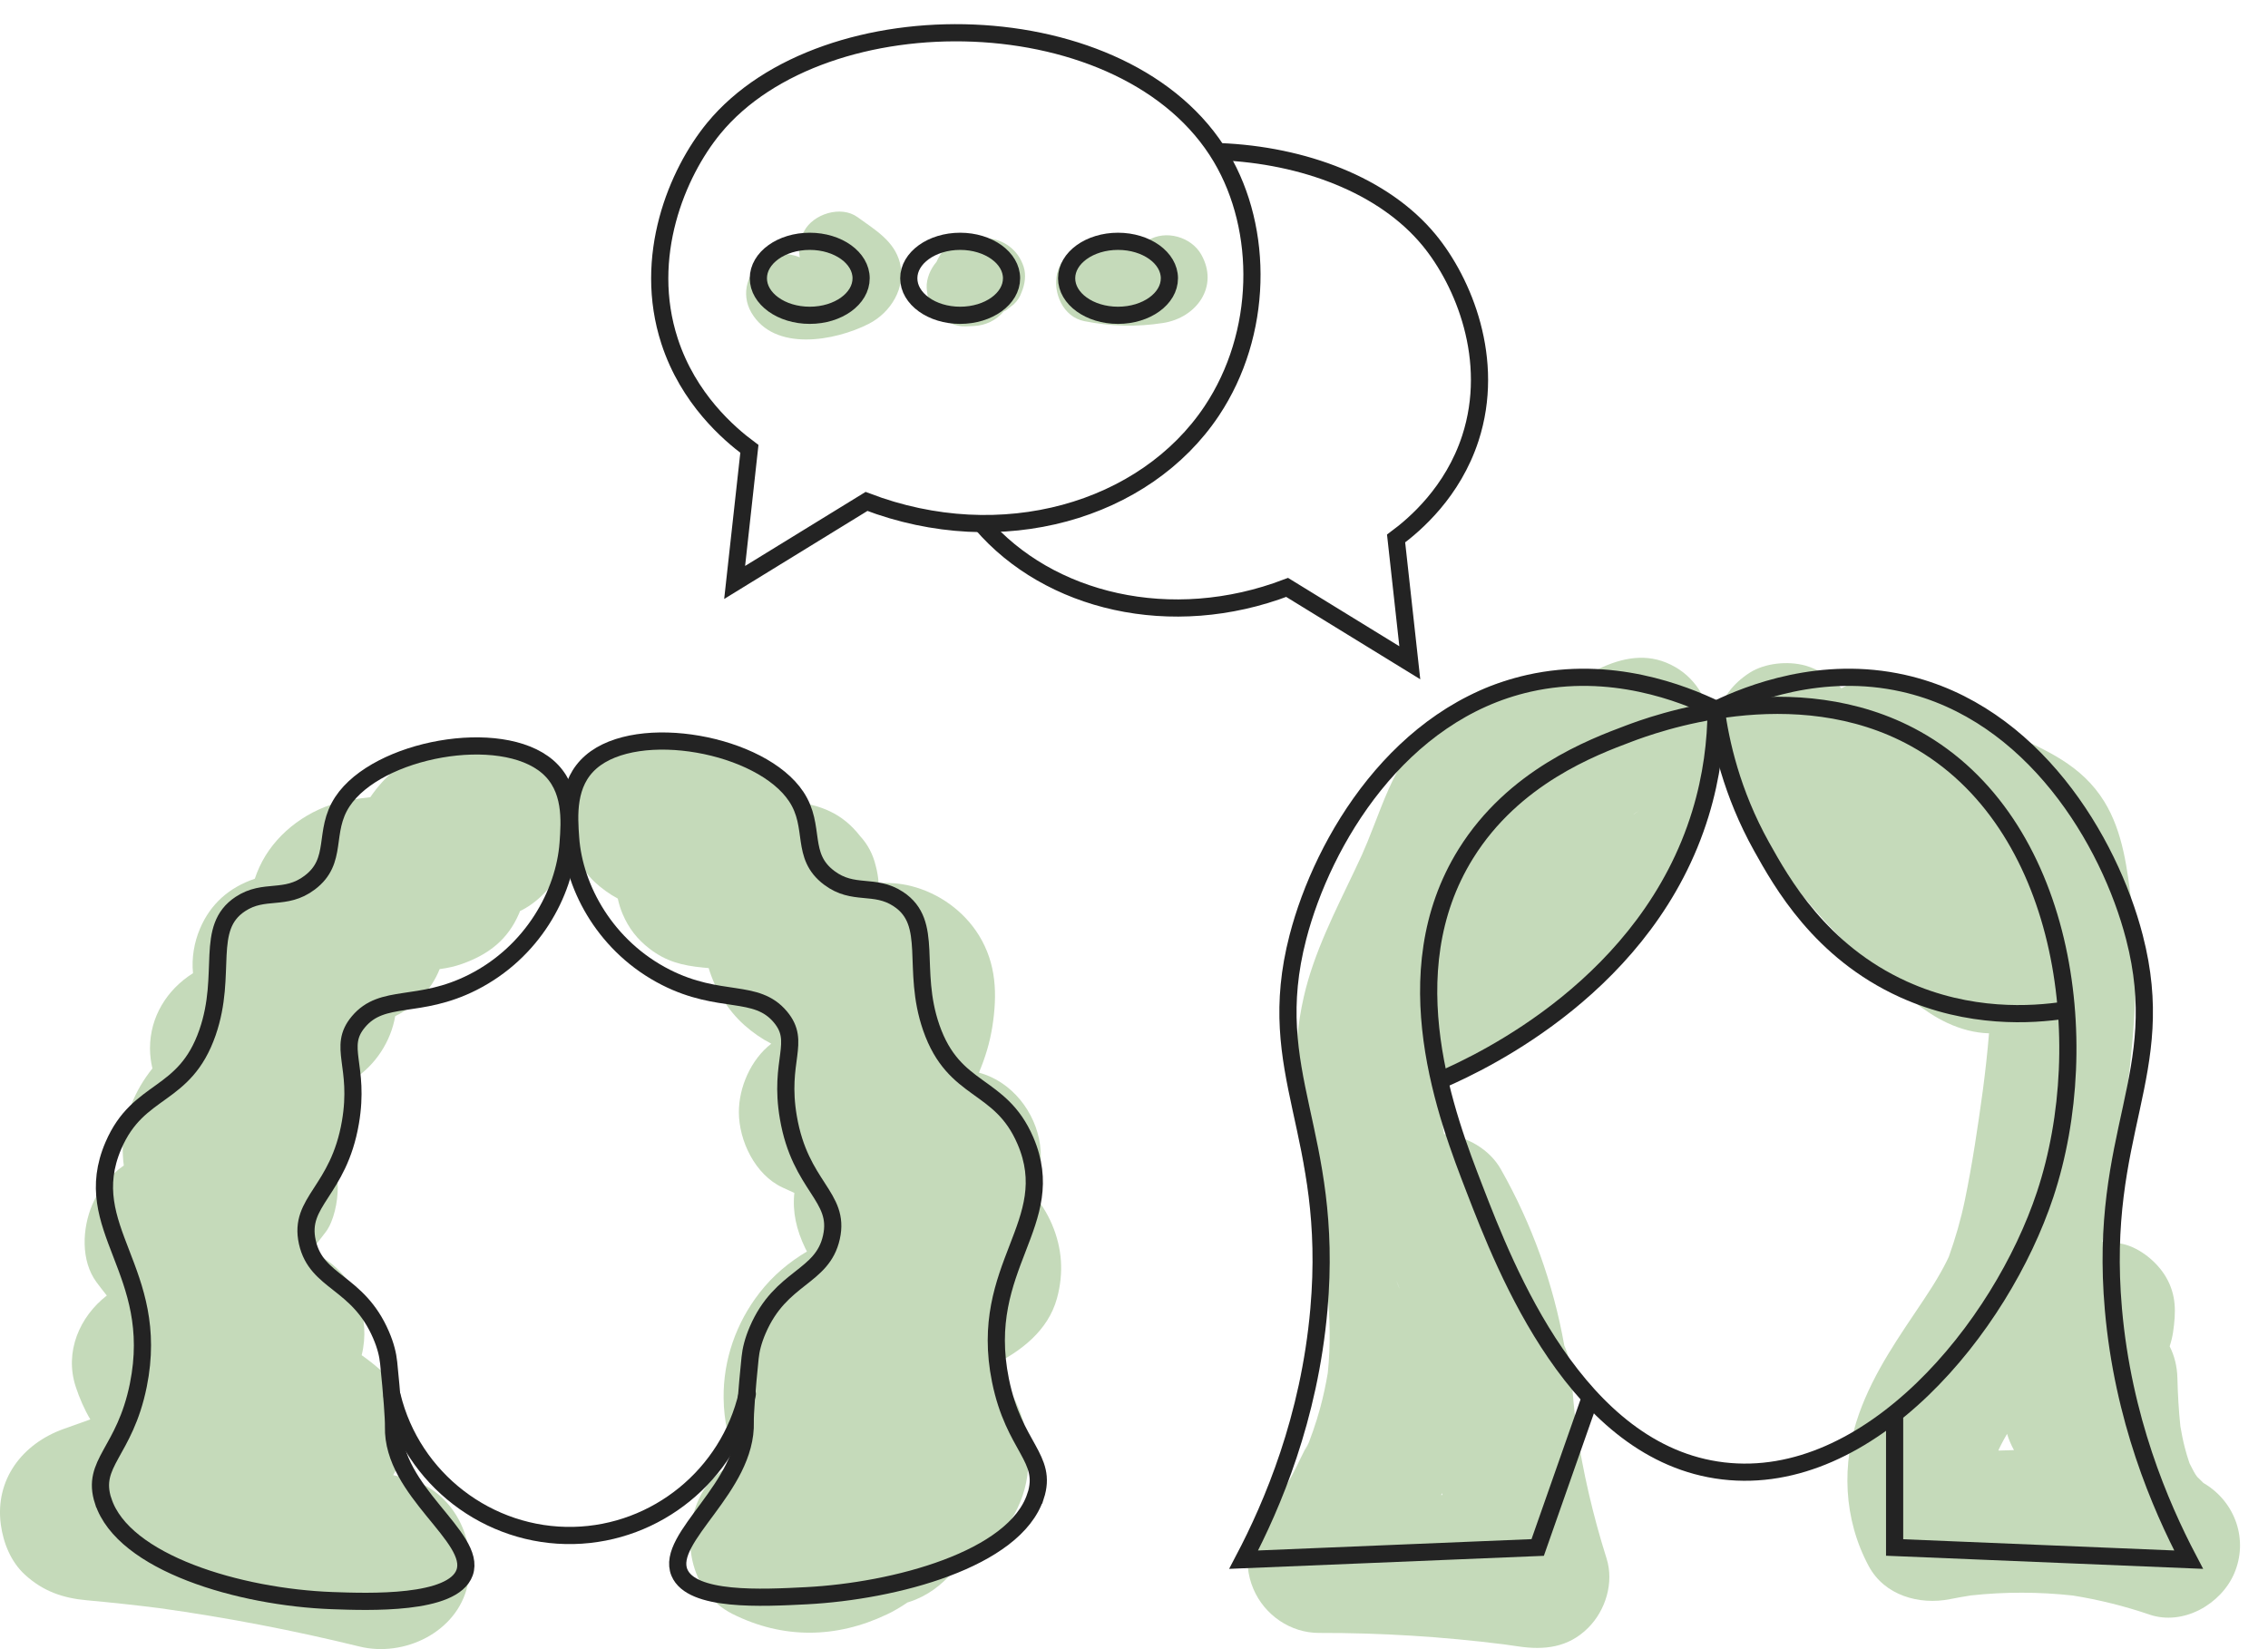 <svg xmlns="http://www.w3.org/2000/svg" width="132" height="96" viewBox="0 0 132 96" fill="none"><g clip-path="url(#clip0_293_11646)"><path d="M52.372 15.283C52.041 14.013 50.908 13.367 49.911 12.641C48.948 11.94 47.335 12.449 46.803 13.451C46.524 13.973 46.453 14.494 46.548 14.978C45.904 14.711 45.144 14.717 44.542 15.102C43.504 15.767 43.091 17.096 43.727 18.191C45.063 20.49 48.578 19.86 50.561 18.852C51.844 18.2 52.751 16.735 52.372 15.283Z" fill="#C5DABA"></path><path d="M59.577 15.526C59.259 14.55 58.423 13.911 57.386 13.868C57.126 13.858 56.865 13.847 56.605 13.837C56.037 13.815 55.394 14.105 54.999 14.499C54.799 14.698 54.624 14.962 54.503 15.248C54.158 15.643 53.91 16.223 53.933 16.74C53.96 17.324 54.151 17.929 54.599 18.336C55.033 18.732 55.598 19.021 56.205 18.998C56.356 18.992 56.507 18.985 56.659 18.979C57.369 18.951 58.002 18.636 58.416 18.127C58.455 18.11 58.494 18.093 58.532 18.076C58.685 17.959 58.839 17.84 58.992 17.723C59.214 17.519 59.37 17.276 59.462 16.997C59.652 16.548 59.732 16.003 59.577 15.526Z" fill="#C5DABA"></path><path d="M69.913 14.815C69.332 13.783 67.823 13.353 66.805 14.005C66.604 14.133 66.43 14.284 66.281 14.452C66.144 14.459 66.008 14.463 65.873 14.466C65.238 14.476 64.847 14.445 64.32 14.342C63.157 14.113 61.81 14.671 61.525 15.919C61.268 17.04 61.866 18.451 63.113 18.696C64.662 19.001 66.136 19.044 67.695 18.801C69.628 18.5 70.968 16.687 69.914 14.816L69.913 14.815Z" fill="#C5DABA"></path><path d="M61.23 71.279C60.936 70.589 60.553 69.998 60.091 69.475C60.503 68.626 60.67 67.664 60.531 66.634C60.276 64.745 58.89 62.948 56.973 62.44C57.346 61.568 57.614 60.666 57.757 59.755C58.048 57.888 57.998 56.099 56.967 54.435C56.091 53.023 54.647 51.989 53.034 51.579C52.382 51.412 51.756 51.381 51.135 51.394C51.112 51.058 51.056 50.722 50.965 50.386C50.807 49.726 50.502 49.149 50.05 48.659C49.026 47.343 47.75 46.839 46.131 46.668C44.497 44.148 41.228 42.473 38.259 42.7C36.887 42.805 35.643 43.196 34.643 44.188C33.757 45.068 33.089 46.514 33.147 47.78C33.206 49.094 33.641 50.457 34.643 51.373C35.03 51.724 35.474 52.05 35.956 52.308C36.022 52.613 36.113 52.912 36.235 53.199C36.59 54.034 37.087 54.676 37.81 55.231C38.766 55.965 39.697 56.205 40.907 56.322C41.019 56.333 41.133 56.343 41.245 56.354C41.624 57.608 42.35 58.804 43.314 59.666C43.801 60.102 44.329 60.465 44.889 60.755C43.699 61.675 43.003 63.295 43.003 64.736C43.003 66.4 43.947 68.382 45.535 69.122C45.766 69.23 45.999 69.336 46.232 69.441C46.114 70.557 46.35 71.584 46.864 72.656C46.895 72.723 46.931 72.786 46.966 72.851C45.928 73.469 44.998 74.237 44.21 75.25C42.849 77 42.093 79.145 42.115 81.373C42.128 82.699 42.404 83.918 42.889 85.054C42.029 85.502 41.229 86.202 40.803 87.003C39.576 89.31 40.086 92.679 42.638 93.953C45.566 95.418 48.664 95.381 51.608 93.982C52.025 93.785 52.427 93.549 52.812 93.284C52.978 93.233 53.143 93.175 53.309 93.106C54.333 92.677 55.04 92.02 55.7 91.234C57.587 90.388 59.084 88.685 59.628 86.698C60.19 84.642 59.72 82.259 58.496 80.528C58.249 80.178 57.979 79.84 57.691 79.519C59.422 78.673 61.003 77.46 61.518 75.573C61.919 74.103 61.821 72.671 61.23 71.279Z" fill="#C5DABA"></path><path d="M32.408 45.921C31.644 44.744 30.659 44.096 29.354 43.587C28.185 43.13 26.659 43.202 25.472 43.546C24.275 43.894 23.058 44.617 22.229 45.542C21.98 45.821 21.754 46.11 21.55 46.407C21.156 46.446 20.762 46.501 20.347 46.57C18.373 46.904 16.505 48.105 15.452 49.81C15.188 50.239 14.984 50.689 14.83 51.152C13.349 51.654 12.256 52.608 11.643 54.05C11.3 54.856 11.144 55.767 11.233 56.651C9.71 57.61 8.73 59.198 8.73 61.018C8.73 61.423 8.78 61.814 8.871 62.195C7.85 63.468 7.201 65.019 7.145 66.689C7.133 67.077 7.154 67.464 7.205 67.846C6.389 68.407 5.754 69.221 5.369 70.129C4.791 71.488 4.682 73.386 5.626 74.651C5.819 74.91 6.016 75.164 6.217 75.415C4.642 76.635 3.736 78.685 4.409 80.728C4.626 81.389 4.905 82.031 5.257 82.626C4.741 82.81 4.226 82.995 3.71 83.178C1.294 84.04 -0.305 86.131 0.048 88.752C0.193 89.817 0.633 90.919 1.454 91.668C2.503 92.627 3.651 93.029 5.069 93.156C6.475 93.283 7.88 93.435 9.28 93.612C13.197 94.159 17.082 94.904 20.924 95.847C23.515 96.483 26.588 95.023 27.211 92.299C27.813 89.673 26.417 86.733 23.641 86.051C23.389 85.989 23.136 85.93 22.883 85.869C23.105 85.502 23.282 85.096 23.406 84.647C23.864 82.992 23.438 80.872 22.091 79.704C21.754 79.412 21.408 79.139 21.049 78.888C21.577 76.794 20.776 74.384 18.721 73.172C18.512 73.048 18.305 72.921 18.101 72.791C18.389 72.454 18.673 72.097 18.96 71.714C19.44 71.074 19.658 69.929 19.658 69.15C19.658 68.532 19.535 67.934 19.31 67.374C19.597 67.076 19.839 66.76 20 66.455C20.172 66.05 20.344 65.647 20.516 65.242C20.735 64.434 20.755 63.627 20.583 62.82C21.848 62.009 22.751 60.624 23.002 59.15C24.204 58.566 25.12 57.593 25.588 56.412C26.026 56.357 26.462 56.264 26.9 56.107C28.444 55.556 29.567 54.688 30.213 53.167C30.233 53.122 30.249 53.076 30.267 53.031C30.375 52.98 30.479 52.927 30.575 52.87C31.636 52.254 32.647 51.046 32.924 49.835C33.222 48.534 33.157 47.075 32.408 45.921Z" fill="#C5DABA"></path><path d="M43.615 26.129C42.425 25.245 40.065 23.221 38.97 19.858C37.37 14.944 39.41 10.062 41.544 7.466C47.966 -0.342 65.612 -0.063 71.079 9.172C73.572 13.382 73.518 19.432 70.524 23.922C66.637 29.748 58.296 32.194 50.431 29.189C47.873 30.762 45.315 32.333 42.757 33.905C43.043 31.313 43.33 28.721 43.615 26.129V26.129Z" stroke="#232323" stroke-miterlimit="10" stroke-linecap="round"></path><path d="M57.126 30.488C61.028 35.034 68.158 36.773 74.913 34.194C77.293 35.656 79.673 37.119 82.052 38.581C81.787 36.17 81.52 33.758 81.254 31.346C82.362 30.524 84.557 28.64 85.576 25.512C87.065 20.94 85.167 16.397 83.18 13.982C80.536 10.766 75.844 9.024 70.996 8.828" stroke="#232323" stroke-miterlimit="10" stroke-linecap="round"></path><path d="M47.128 18.354C48.78 18.354 50.118 17.39 50.118 16.2C50.118 15.011 48.78 14.047 47.128 14.047C45.476 14.047 44.138 15.011 44.138 16.2C44.138 17.39 45.476 18.354 47.128 18.354Z" stroke="#232323" stroke-miterlimit="10" stroke-linecap="round"></path><path d="M55.882 18.354C57.534 18.354 58.873 17.39 58.873 16.2C58.873 15.011 57.534 14.047 55.882 14.047C54.231 14.047 52.892 15.011 52.892 16.2C52.892 17.39 54.231 18.354 55.882 18.354Z" stroke="#232323" stroke-miterlimit="10" stroke-linecap="round"></path><path d="M65.069 18.354C66.721 18.354 68.06 17.39 68.06 16.2C68.06 15.011 66.721 14.047 65.069 14.047C63.418 14.047 62.079 15.011 62.079 16.2C62.079 17.39 63.418 18.354 65.069 18.354Z" stroke="#232323" stroke-miterlimit="10" stroke-linecap="round"></path><path d="M76.191 83.926C75.992 84.269 75.931 84.394 75.937 84.401C76.018 84.245 76.1 84.088 76.187 83.936C76.187 83.933 76.189 83.929 76.191 83.926Z" fill="#C5DABA"></path><path d="M97.502 38.831C96.103 38.019 94.68 38.204 93.273 38.831C92.641 39.114 92.031 39.437 91.443 39.797C91.011 39.651 90.543 39.561 90.029 39.499C86.669 39.09 83.579 41.419 81.83 44.054C81.026 45.265 80.506 46.666 79.982 48.011C79.775 48.544 79.558 49.073 79.35 49.607C79.817 48.402 79.393 49.484 79.274 49.745C79.136 50.045 78.995 50.345 78.853 50.644C77.72 53.034 76.466 55.45 75.878 58.044C75.185 61.1 75.352 64.065 75.79 67.135C76.169 69.785 76.824 72.388 77.23 75.032C77.412 76.663 77.448 78.29 77.278 79.924C77.163 80.611 77.017 81.291 76.834 81.965C76.71 82.416 76.573 82.864 76.418 83.305C76.346 83.513 76.27 83.717 76.192 83.922C76.208 83.895 76.225 83.865 76.242 83.836C76.223 83.868 76.206 83.901 76.188 83.933C76.184 83.944 76.181 83.954 76.177 83.966C76.103 84.159 75.947 84.41 75.938 84.4C75.61 85.042 75.322 85.707 74.943 86.326C74.718 86.692 74.483 87.052 74.236 87.402C74.154 87.516 74.072 87.629 73.99 87.74C73.933 87.809 73.876 87.88 73.817 87.949C72.712 89.271 72.246 90.839 72.95 92.497C73.591 94.005 75.099 95.06 76.779 95.055C80.377 95.047 83.968 95.271 87.538 95.721C87.809 95.76 88.08 95.798 88.35 95.837C89.878 96.066 91.274 95.912 92.425 94.766C93.452 93.746 93.948 92.119 93.503 90.716C92.712 88.217 92.124 85.666 91.738 83.075C91.616 82.062 91.521 81.046 91.46 80.027C91.424 79.45 91.282 78.867 91.044 78.33C90.408 74.737 89.162 71.261 87.352 68.065C86.692 66.898 85.388 66.148 84.046 66.022C84.002 65.765 83.961 65.507 83.921 65.25C83.839 64.529 83.782 63.808 83.762 63.087C83.844 63.045 83.927 62.999 84.008 62.95C87.693 60.706 91.512 58.367 94.402 55.123C97.513 51.629 99.731 47.187 99.579 42.426C99.532 40.945 98.81 39.591 97.505 38.831H97.502ZM95.102 47.383C95.102 47.383 95.104 47.383 95.105 47.381C95.124 47.369 95.141 47.355 95.159 47.342C95.244 47.283 95.329 47.225 95.416 47.167C95.379 47.197 95.27 47.277 95.045 47.432C95.065 47.415 95.084 47.4 95.102 47.383ZM81.266 74.517C81.381 74.784 81.598 75.469 81.266 74.517V74.517ZM83.923 86.916C83.93 86.954 83.937 86.991 83.944 87.029C83.923 87.028 83.901 87.025 83.879 87.023C83.893 86.988 83.907 86.951 83.923 86.916Z" fill="#C5DABA"></path><path d="M128.326 86.379C128.296 86.36 128.266 86.341 128.238 86.321C128.123 86.201 127.998 86.084 127.877 85.966C127.837 85.913 127.799 85.859 127.766 85.807C127.645 85.611 127.552 85.401 127.442 85.199C127.432 85.169 127.421 85.141 127.41 85.111C127.316 84.839 127.235 84.562 127.163 84.283C127.055 83.87 126.971 83.452 126.901 83.031C126.801 82.096 126.751 81.157 126.727 80.216C126.71 79.545 126.558 78.925 126.277 78.372C126.367 78.094 126.437 77.813 126.477 77.535C126.644 76.381 126.673 75.378 126.055 74.328C125.547 73.464 124.55 72.64 123.552 72.414C123.165 72.327 122.761 72.279 122.357 72.28C122.596 71.23 122.786 70.164 122.958 69.087C123.545 65.391 124.148 61.672 124.279 57.927C124.34 56.161 124.283 54.396 124.064 52.643C123.812 50.617 123.57 48.437 122.468 46.655C121.156 44.534 119.094 43.663 116.923 42.684C115.032 41.83 113.139 40.977 111.247 40.123C110.239 39.668 109.132 39.345 108.02 39.704C107.719 39.801 107.436 39.922 107.172 40.066C106.627 39.437 105.771 38.936 105.062 38.741C104.059 38.468 102.725 38.59 101.834 39.16C99.778 40.477 99.344 42.736 100.332 44.856C102.468 49.439 105.707 53.645 109.622 56.868C110.759 57.805 111.979 58.917 113.331 59.544C114.13 59.915 114.945 60.128 115.763 60.151C115.672 61.26 115.549 62.366 115.404 63.469C115.11 65.61 114.793 67.758 114.356 69.87C114.123 70.993 113.808 72.077 113.423 73.157C113.382 73.244 113.341 73.333 113.296 73.421C113.186 73.641 113.071 73.858 112.95 74.072C112.649 74.61 112.317 75.129 111.974 75.643C110.536 77.8 109.089 79.816 108.204 82.281C107.156 85.199 107.289 88.432 108.767 91.174C109.685 92.878 111.713 93.444 113.497 93.087C113.901 93.005 114.308 92.936 114.715 92.871C116.689 92.658 118.671 92.661 120.645 92.878C122.16 93.122 123.645 93.49 125.099 93.986C127.075 94.657 129.278 93.373 130.041 91.576C130.856 89.657 130.12 87.472 128.327 86.377L128.326 86.379ZM116.33 84.376C116.376 84.28 116.422 84.184 116.472 84.088C116.58 83.878 116.695 83.672 116.814 83.468C116.91 83.791 117.05 84.115 117.216 84.413C116.913 84.419 116.611 84.427 116.31 84.44C116.317 84.419 116.324 84.397 116.331 84.376H116.33Z" fill="#C5DABA"></path><path d="M94.79 42.707C92.673 43.503 88.1 45.222 85.317 49.691C80.975 56.663 84.235 65.107 85.827 69.226C87.622 73.873 91.77 84.616 100.291 85.623C108.808 86.632 116.459 77.293 119.032 69.53C121.995 60.587 120.176 47.838 111.495 43.011C104.432 39.082 96.098 42.215 94.79 42.707Z" stroke="#232323" stroke-miterlimit="10" stroke-linecap="round"></path><path d="M99.882 41.293C99.87 43.133 99.63 45.196 98.965 47.366C95.926 57.274 86.339 61.785 83.89 62.853" stroke="#232323" stroke-miterlimit="10" stroke-linecap="round"></path><path d="M99.882 41.293C100.137 43.185 100.769 46.132 102.53 49.29C103.685 51.36 105.931 55.39 110.78 57.59C114.63 59.337 118.264 59.088 120.151 58.805" stroke="#232323" stroke-miterlimit="10" stroke-linecap="round"></path><path d="M99.882 41.294C101.837 40.353 106.013 38.703 110.78 39.776C118.312 41.47 122.768 48.932 124.225 54.554C126.289 62.521 122.098 65.901 123.002 76.214C123.56 82.573 125.706 87.599 127.381 90.79C121.677 90.554 115.973 90.317 110.269 90.081V82.591" stroke="#232323" stroke-miterlimit="10" stroke-linecap="round"></path><path d="M99.882 41.294C97.927 40.353 93.75 38.703 88.984 39.776C81.452 41.47 76.996 48.932 75.539 54.554C73.474 62.521 77.666 65.901 76.762 76.214C76.204 82.573 74.058 87.599 72.382 90.79C78.087 90.554 83.791 90.317 89.495 90.081C90.513 87.18 91.532 84.277 92.55 81.376" stroke="#232323" stroke-miterlimit="10" stroke-linecap="round"></path><path d="M6.005 87.38C5.277 85.141 7.256 84.565 8.051 80.631C9.4 73.951 4.527 71.505 6.6 66.682C8.067 63.267 10.741 63.959 12.078 60.102C13.268 56.666 11.874 54.017 13.992 52.622C15.387 51.703 16.595 52.453 18.018 51.384C19.731 50.099 18.768 48.421 19.932 46.66C21.963 43.588 29.141 42.269 31.877 44.635C33.299 45.864 33.16 47.775 33.066 49.079C32.854 52.001 31 55.414 27.522 57.178C24.36 58.781 22.271 57.792 20.857 59.484C19.621 60.96 20.965 62.01 20.395 65.333C19.702 69.379 17.355 69.911 17.887 72.307C18.417 74.692 20.83 74.57 22.177 77.706C22.45 78.339 22.573 78.863 22.62 79.323C22.815 81.225 22.913 82.609 22.903 83.049C22.815 86.809 27.773 89.488 27.041 91.543C26.366 93.431 21.438 93.25 19.34 93.174C13.943 92.977 7.179 90.981 6.009 87.382L6.005 87.38Z" stroke="#232323" stroke-miterlimit="10" stroke-linecap="round"></path><path d="M60.273 87.095C61.001 84.856 59.022 84.28 58.226 80.346C56.877 73.665 61.751 71.22 59.678 66.397C58.211 62.982 55.537 63.673 54.199 59.817C53.009 56.381 54.404 53.732 52.285 52.337C50.891 51.418 49.682 52.167 48.26 51.099C46.547 49.814 47.51 48.136 46.345 46.375C44.315 43.303 37.137 41.983 34.401 44.35C32.979 45.579 33.118 47.49 33.212 48.794C33.423 51.716 35.278 55.129 38.756 56.893C41.918 58.496 44.007 57.507 45.421 59.199C46.656 60.675 45.313 61.725 45.883 65.048C46.575 69.094 48.923 69.626 48.39 72.022C47.861 74.406 45.448 74.285 44.1 77.421C43.828 78.054 43.704 78.578 43.657 79.038C43.461 80.944 43.363 82.341 43.375 82.764C43.484 86.584 38.703 89.508 39.542 91.538C40.244 93.233 44.332 93.023 46.938 92.889C52.065 92.624 59.07 90.781 60.268 87.096L60.273 87.095Z" stroke="#232323" stroke-miterlimit="10" stroke-linecap="round"></path><path d="M22.819 81.254C23.995 86.099 28.428 89.493 33.384 89.381C38.209 89.273 42.405 85.868 43.494 81.141" stroke="#232323" stroke-miterlimit="10" stroke-linecap="round"></path></g><defs><clipPath id="clip0_293_11646"><rect width="132" height="96" fill="white"></rect></clipPath></defs></svg>